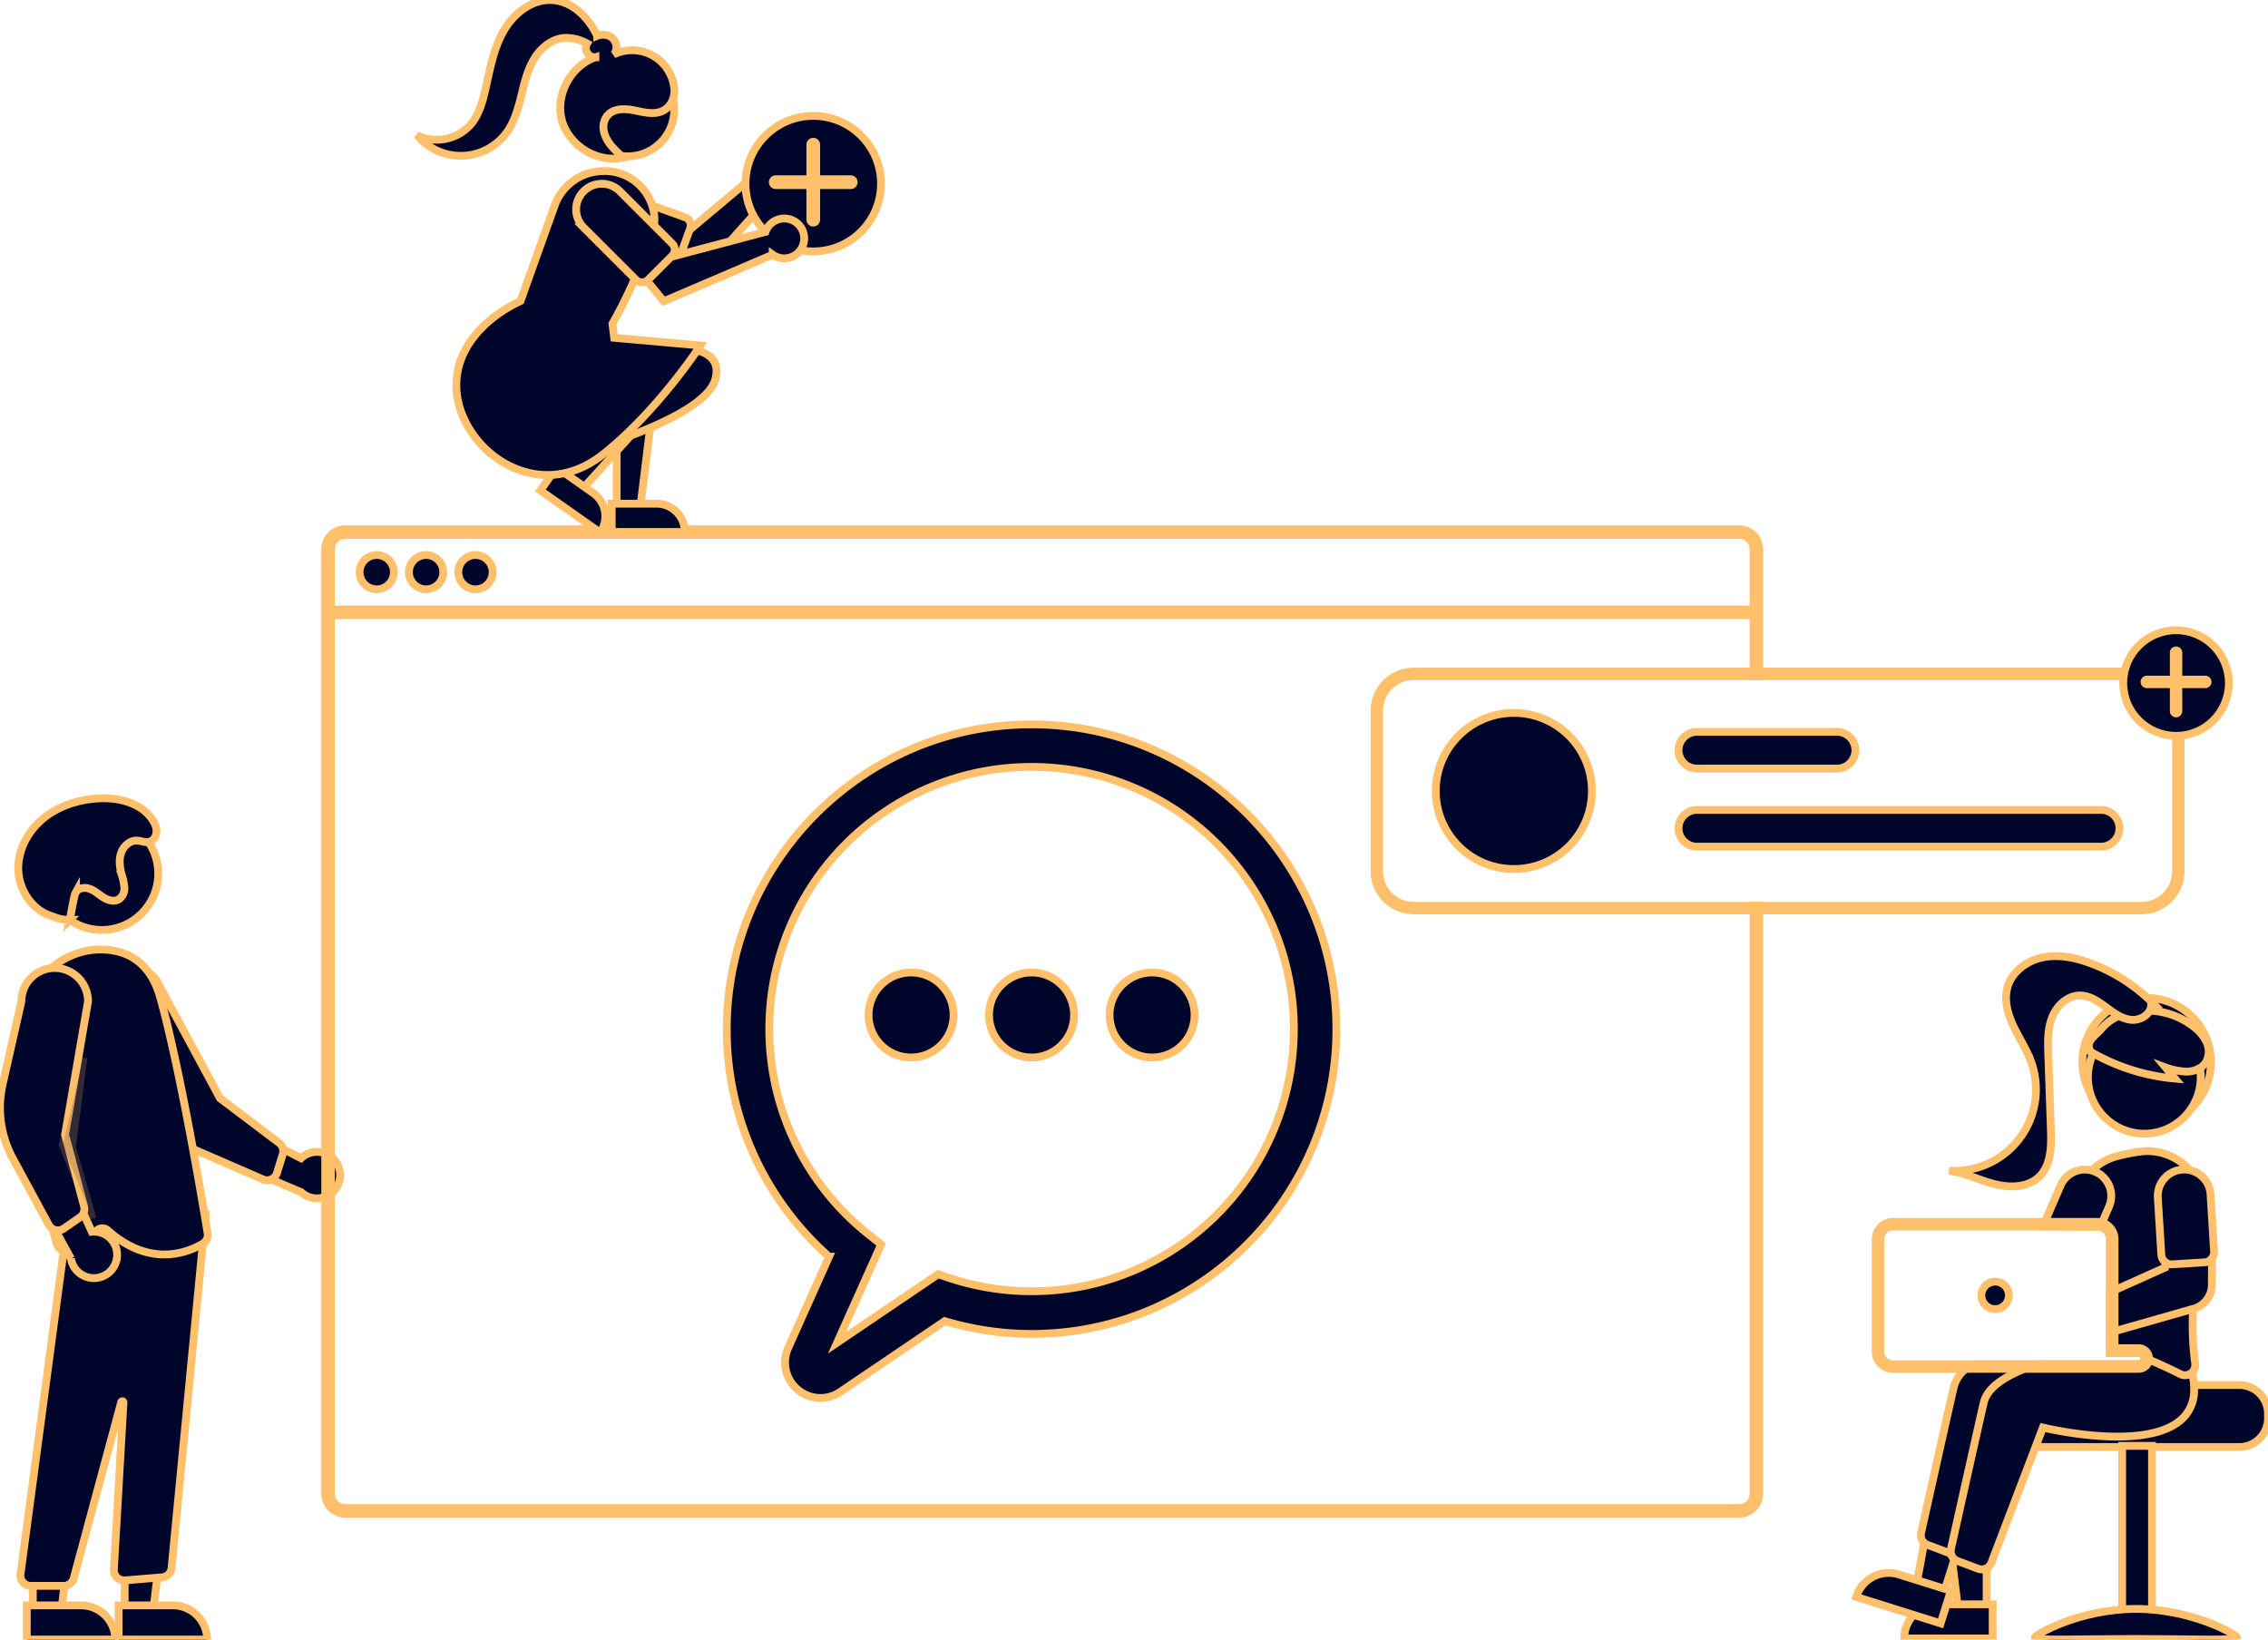<?xml version="1.0" encoding="UTF-8" standalone="no"?>
<svg
   data-name="Layer 1"
   width="987.587"
   height="714.028"
   viewBox="0 0 987.587 714.028"
   version="1.1"
   id="svg324"
   sodipodi:docname="outline_contact.svg"
   inkscape:version="1.2.2 (732a01da63, 2022-12-09, custom)"
   xml:space="preserve"
   xmlns:inkscape="http://www.inkscape.org/namespaces/inkscape"
   xmlns:sodipodi="http://sodipodi.sourceforge.net/DTD/sodipodi-0.dtd"
   xmlns="http://www.w3.org/2000/svg"
   xmlns:svg="http://www.w3.org/2000/svg"><defs
     id="defs328" /><sodipodi:namedview
     id="namedview326"
     pagecolor="#ffffff"
     bordercolor="#666666"
     borderopacity="1.0"
     inkscape:showpageshadow="2"
     inkscape:pageopacity="0.0"
     inkscape:pagecheckerboard="0"
     inkscape:deskcolor="#d1d1d1"
     showgrid="false"
     inkscape:zoom="0.9570575"
     inkscape:cx="548.03395"
     inkscape:cy="357.86773"
     inkscape:window-width="1842"
     inkscape:window-height="1005"
     inkscape:window-x="78"
     inkscape:window-y="38"
     inkscape:window-maximized="1"
     inkscape:current-layer="svg324" /><path
     d="M252.615,599.14a10.056,10.056,0,0,0-15.32-1.744l-31.754-16.39,1.974,18.464,29.852,12.734a10.11,10.11,0,0,0,15.249-13.064Z"
     transform="translate(-106.206 -92.986)"
     fill="#a0616a"
     id="path198"
     style="fill:#00052b;stroke:#ffc06b;stroke-opacity:1;stroke-width:3.4;stroke-dasharray:none;fill-opacity:1" /><path
     d="M224.395,606.572a4.505,4.505,0,0,1-3.669.039L190.564,593.527a46.373,46.373,0,0,1-23.462-22.698l-15.857-33.471a14.497,14.497,0,1,1,22.901-17.781l27.873,51.714,25.737,19.442a4.515,4.515,0,0,1,1.587,4.921l-2.526,8.159a4.506,4.506,0,0,1-1.524,2.211A4.455,4.455,0,0,1,224.395,606.572Z"
     transform="translate(-106.206 -92.986)"
     fill="#ccc"
     id="path200"
     style="fill:#00052b;stroke:#ffc06b;stroke-opacity:1;stroke-width:3.4;stroke-dasharray:none;fill-opacity:1" /><circle
     cx="44.34"
     cy="380.447"
     r="24.561"
     fill="#a0616a"
     id="circle202"
     style="fill:#00052b;stroke:#ffc06b;stroke-opacity:1;stroke-width:3.4;stroke-dasharray:none;fill-opacity:1" /><polygon
     points="54.289 702.644 66.548 702.643 72.381 655.355 54.286 655.356 54.289 702.644"
     fill="#a0616a"
     id="polygon204"
     style="fill:#00052b;stroke:#ffc06b;stroke-opacity:1;stroke-width:3.4;stroke-dasharray:none;fill-opacity:1" /><path
     d="M157.868,792.126h38.531a0,0,0,0,1,0,0V807.013a0,0,0,0,1,0,0H172.755a14.887,14.887,0,0,1-14.887-14.887v0A0,0,0,0,1,157.868,792.126Z"
     transform="translate(248.097 1506.145) rotate(179.997)"
     fill="#2f2e41"
     id="path206"
     style="fill:#00052b;stroke:#ffc06b;stroke-opacity:1;stroke-width:3.4;stroke-dasharray:none;fill-opacity:1" /><polygon
     points="14.289 702.644 26.548 702.643 32.381 655.355 14.286 655.356 14.289 702.644"
     fill="#a0616a"
     id="polygon208"
     style="fill:#00052b;stroke:#ffc06b;stroke-opacity:1;stroke-width:3.4;stroke-dasharray:none;fill-opacity:1" /><path
     d="M117.868,792.126h38.531a0,0,0,0,1,0,0V807.013a0,0,0,0,1,0,0H132.755a14.887,14.887,0,0,1-14.887-14.887v0a0,0,0,0,1,0,0Z"
     transform="translate(168.097 1506.147) rotate(179.997)"
     fill="#2f2e41"
     id="path210"
     style="fill:#00052b;stroke:#ffc06b;stroke-opacity:1;stroke-width:3.4;stroke-dasharray:none;fill-opacity:1" /><path
     d="M116.214,782.094a4.499,4.499,0,0,1-1.075-3.559l21.465-160.985,53.329,9.057,5.691-3.415L180.906,775.936a4.512,4.512,0,0,1-4.096,3.964l-16.148,1.346a4.499,4.499,0,0,1-4.866-4.742l4.181-72.742a.5.5,0,0,0-.982-.16l-20.683,76.7a4.508,4.508,0,0,1-4.345,3.329H119.6A4.498,4.498,0,0,1,116.214,782.094Z"
     transform="translate(-106.206 -92.986)"
     fill="#2f2e41"
     id="path212"
     style="fill:#00052b;stroke:#ffc06b;stroke-opacity:1;stroke-width:3.4;stroke-dasharray:none;fill-opacity:1" /><path
     d="M153.147,628.819a3.533,3.533,0,0,0-4.516-.188l-10.662,8.293a4.496,4.496,0,0,1-7.087-2.307c-5.23-18.315-17.078-64.418-14.159-96.866,1.655-18.393,17.537-32.371,35.405-31.198,12.216.814,20.252,7.861,23.886,20.944,8.923,32.122,18.728,91.044,20.603,102.53a4.48,4.48,0,0,1-2.136,4.589,32.939,32.939,0,0,1-16.692,4.697C170.669,639.313,162.132,636.834,153.147,628.819Z"
     transform="translate(-106.206 -92.986)"
     fill="#ccc"
     id="path214"
     style="fill:#00052b;stroke:#ffc06b;stroke-opacity:1;stroke-width:3.4;stroke-dasharray:none;fill-opacity:1" /><path
     d="M157.17,640.245a10.056,10.056,0,0,0-10.979-10.827l-14.872-32.493-9.842,15.747,15.631,28.442a10.11,10.11,0,0,0,20.061-.869Z"
     transform="translate(-106.206 -92.986)"
     fill="#a0616a"
     id="path216"
     style="fill:#00052b;stroke:#ffc06b;stroke-opacity:1;stroke-width:3.4;stroke-dasharray:none;fill-opacity:1" /><path
     d="M130.377,628.678a4.505,4.505,0,0,1-2.911-2.233L111.807,597.536a46.374,46.374,0,0,1-4.454-32.339l8.178-36.123a14.497,14.497,0,1,1,28.993.142l-9.981,57.893,8.254,31.181a4.515,4.515,0,0,1-1.789,4.852l-7.023,4.861a4.506,4.506,0,0,1-2.564.8A4.455,4.455,0,0,1,130.377,628.678Z"
     transform="translate(-106.206 -92.986)"
     fill="#ccc"
     id="path218"
     style="fill:#00052b;stroke:#ffc06b;stroke-opacity:1;stroke-width:3.4;stroke-dasharray:none;fill-opacity:1" /><polygon
     points="36.325 460.644 27.325 498.644 40.325 530.644 31.325 499.644 36.325 460.644"
     opacity="0.2"
     id="polygon220"
     style="fill:#00052b;stroke:#ffc06b;stroke-opacity:1;stroke-width:3.4;stroke-dasharray:none;fill-opacity:1" /><path
     d="M136.531,493.63a16.539,16.539,0,0,1-6.388-1.156c-.894-.345-1.822-.628-2.715-.973-7.882-3.045-13.074-11.439-13.26-19.886s4.189-16.646,10.685-22.05,14.91-8.177,23.335-8.819c9.075-.691,19.294,1.61,24.365,9.168,1.35,2.012,2.294,4.453,1.494,6.882a4.404,4.404,0,0,1-1.241,1.906c-2.265,2.015-4.522.5-6.831.366-3.173-.184-6.023,2.385-7.048,5.394s-.573,6.322.254,9.391a23.459,23.459,0,0,1,1.183,5.71,5.741,5.741,0,0,1-2.379,5.055c-1.983,1.199-4.587.505-6.571-.692s-3.698-2.86-5.842-3.741-5.022-.685-6.27,1.267a6.935,6.935,0,0,0-.793,2.289c-1.118,5.095-.861,4.795-1.98,9.89Z"
     transform="translate(-106.206 -92.986)"
     fill="#2f2e41"
     id="path222"
     style="fill:#00052b;stroke:#ffc06b;stroke-opacity:1;stroke-width:3.4;stroke-dasharray:none;fill-opacity:1" /><path
     d="M863.54,323.466h-607a8.728,8.728,0,0,0-8.72,8.72v411.32a8.728,8.728,0,0,0,8.72,8.72h607a8.712,8.712,0,0,0,6.63-3.06,2.04,2.04,0,0,0,.19-.24,8.165,8.165,0,0,0,1.25-2.11,8.499,8.499,0,0,0,.66-3.31v-256.05h-2.49v256.05a6.179,6.179,0,0,1-1.03,3.42,6.453,6.453,0,0,1-2.36,2.12,6.182,6.182,0,0,1-2.85.69h-607a6.238,6.238,0,0,1-6.23-6.23v-411.32a6.238,6.238,0,0,1,6.23-6.23h607a6.239,6.239,0,0,1,6.24,6.23v55.27H872.27v-55.27A8.729,8.729,0,0,0,863.54,323.466Z"
     transform="translate(-106.206 -92.986)"
     fill="#3f3d56"
     id="path224"
     style="fill:#00052b;stroke:#ffc06b;stroke-opacity:1;stroke-width:3.4;stroke-dasharray:none;fill-opacity:1" /><rect
     x="142.855"
     y="265.433"
     width="621.957"
     height="2.493"
     fill="#3f3d56"
     id="rect226"
     style="fill:#00052b;stroke:#ffc06b;stroke-opacity:1;stroke-width:3.4;stroke-dasharray:none;fill-opacity:1" /><circle
     cx="164.044"
     cy="249.18"
     r="7.478"
     fill="#ccc"
     id="circle228"
     style="fill:#00052b;stroke:#ffc06b;stroke-opacity:1;stroke-width:3.4;stroke-dasharray:none;fill-opacity:1" /><circle
     cx="185.544"
     cy="249.18"
     r="7.478"
     fill="#ccc"
     id="circle230"
     style="fill:#00052b;stroke:#ffc06b;stroke-opacity:1;stroke-width:3.4;stroke-dasharray:none;fill-opacity:1" /><circle
     cx="207.045"
     cy="249.18"
     r="7.478"
     fill="#ccc"
     id="circle232"
     style="fill:#00052b;stroke:#ffc06b;stroke-opacity:1;stroke-width:3.4;stroke-dasharray:none;fill-opacity:1" /><path
     d="M463.463,701.81a15.479,15.479,0,0,1-14.066-21.782l17.816-39.75a131.986,131.986,0,0,1-44.541-99.096c0-73.185,59.541-132.727,132.727-132.727s132.727,59.542,132.727,132.727S628.584,673.91,555.398,673.91a131.985,131.985,0,0,1-37.798-5.567l-45.47,30.782A15.433,15.433,0,0,1,463.463,701.81ZM555.398,426.976a114.141,114.141,0,0,0-71.106,203.479l5.613,4.476-19.17,42.773,43.991-29.782,4.344,1.459A114.175,114.175,0,1,0,555.398,426.976Z"
     transform="translate(-106.206 -92.986)"
     fill="#3f3d56"
     id="path234"
     style="fill:#00052b;stroke:#ffc06b;stroke-opacity:1;stroke-width:3.4;stroke-dasharray:none;fill-opacity:1" /><circle
     cx="449.192"
     cy="442.024"
     r="18.52"
     fill="#3f3d56"
     id="circle236"
     style="fill:#00052b;stroke:#ffc06b;stroke-opacity:1;stroke-width:3.4;stroke-dasharray:none;fill-opacity:1" /><circle
     cx="396.718"
     cy="442.024"
     r="18.52"
     fill="#3f3d56"
     id="circle238"
     style="fill:#00052b;stroke:#ffc06b;stroke-opacity:1;stroke-width:3.4;stroke-dasharray:none;fill-opacity:1" /><circle
     cx="501.665"
     cy="442.024"
     r="18.52"
     fill="#3f3d56"
     id="circle240"
     style="fill:#00052b;stroke:#ffc06b;stroke-opacity:1;stroke-width:3.4;stroke-dasharray:none;fill-opacity:1" /><path
     d="M1021.118,461.708h-176a8,8,0,1,1,0-16h176a8,8,0,0,1,0,16Z"
     transform="translate(-106.206 -92.986)"
     fill="#ccc"
     id="path242"
     style="fill:#00052b;stroke:#ffc06b;stroke-opacity:1;stroke-width:3.4;stroke-dasharray:none;fill-opacity:1" /><path
     d="M906.118,427.708h-61a8,8,0,1,1,0-16h61a8,8,0,0,1,0,16Z"
     transform="translate(-106.206 -92.986)"
     fill="#ccc"
     id="path244"
     style="fill:#00052b;stroke:#ffc06b;stroke-opacity:1;stroke-width:3.4;stroke-dasharray:none;fill-opacity:1" /><circle
     cx="659.195"
     cy="344.47"
     r="34"
     fill="#f9a826"
     id="circle246"
     style="fill:#00052b;stroke:#ffc06b;stroke-opacity:1;stroke-width:3.4;stroke-dasharray:none;fill-opacity:1" /><path
     d="M1038.76,385.456h-317a17.024,17.024,0,0,0-17,17v70a17.024,17.024,0,0,0,17,17h317a17.024,17.024,0,0,0,17-17v-70A17.024,17.024,0,0,0,1038.76,385.456Zm15,87a15.018,15.018,0,0,1-15,15h-317a15.018,15.018,0,0,1-15-15v-70a15.018,15.018,0,0,1,15-15h317a15.018,15.018,0,0,1,15,15Z"
     transform="translate(-106.206 -92.986)"
     fill="#3f3d56"
     id="path248"
     style="fill:#00052b;stroke:#ffc06b;stroke-opacity:1;stroke-width:3.4;stroke-dasharray:none;fill-opacity:1" /><circle
     cx="947.554"
     cy="297.47"
     r="23"
     fill="#f9a826"
     id="circle250"
     style="fill:#00052b;stroke:#ffc06b;stroke-opacity:1;stroke-width:3.4;stroke-dasharray:none;fill-opacity:1" /><path
     d="M1053.053,403.391a.996.996,0,0,1-.293-.707V377.228a1.0 1,0,1,1,2,0V402.684a1,1,0,0,1-1.707.707Z"
     transform="translate(-106.206 -92.986)"
     fill="#fff"
     id="path252"
     style="fill:#00052b;stroke:#ffc06b;stroke-opacity:1;stroke-width:3.4;stroke-dasharray:none;fill-opacity:1" /><path
     d="M1040.325,390.663a1,1,0,0,1,.707-1.707h25.456a1.0 1,0,1,1,0,2h-25.456A.996.996,0,0,1,1040.325,390.663Z"
     transform="translate(-106.206 -92.986)"
     fill="#fff"
     id="path254"
     style="fill:#00052b;stroke:#ffc06b;stroke-opacity:1;stroke-width:3.4;stroke-dasharray:none;fill-opacity:1" /><path
     d="M1081.294,696.163h-48.01c0,1.38-49.48,2.5-49.48,2.5a12.86,12.86,0,0,0-2.11,2,12.41,12.41,0,0,0-2.9,8v2a12.505,12.505,0,0,0,12.5,12.5h90a12.511,12.511,0,0,0,12.5-12.5v-2A12.517,12.517,0,0,0,1081.294,696.163Z"
     transform="translate(-106.206 -92.986)"
     fill="#3f3d56"
     id="path256"
     style="fill:#00052b;stroke:#ffc06b;stroke-opacity:1;stroke-width:3.4;stroke-dasharray:none;fill-opacity:1" /><rect
     x="924.082"
     y="629.68"
     width="13"
     height="84"
     fill="#3f3d56"
     id="rect258"
     style="fill:#00052b;stroke:#ffc06b;stroke-opacity:1;stroke-width:3.4;stroke-dasharray:none;fill-opacity:1" /><path
     d="M1080.289,806.209c0,1.405-19.699.543-44,.543s-44,.861-44-.543,19.699-12.543,44-12.543S1080.289,804.805,1080.289,806.209Z"
     transform="translate(-106.206 -92.986)"
     fill="#3f3d56"
     id="path260"
     style="fill:#00052b;stroke:#ffc06b;stroke-opacity:1;stroke-width:3.4;stroke-dasharray:none;fill-opacity:1" /><circle
     cx="934.753"
     cy="462.608"
     r="28"
     fill="#2f2e41"
     id="circle262"
     style="fill:#00052b;stroke:#ffc06b;stroke-opacity:1;stroke-width:3.4;stroke-dasharray:none;fill-opacity:1" /><polygon
     points="865.073 702.175 852.813 702.174 846.98 654.886 865.075 654.887 865.073 702.175"
     fill="#ffb8b8"
     id="polygon264"
     style="fill:#00052b;stroke:#ffc06b;stroke-opacity:1;stroke-width:3.4;stroke-dasharray:none;fill-opacity:1" /><path
     d="M844.056,698.671h23.644a0,0,0,0,1,0,0v14.887a0,0,0,0,1,0,0H829.169a0,0,0,0,1,0,0v0A14.887,14.887,0,0,1,844.056,698.671Z"
     fill="#2f2e41"
     id="path266"
     style="fill:#00052b;stroke:#ffc06b;stroke-opacity:1;stroke-width:3.4;stroke-dasharray:none;fill-opacity:1" /><polygon
     points="845.935 695.332 834.238 691.661 842.83 644.796 860.094 650.214 845.935 695.332"
     fill="#ffb8b8"
     id="polygon268"
     style="fill:#00052b;stroke:#ffc06b;stroke-opacity:1;stroke-width:3.4;stroke-dasharray:none;fill-opacity:1" /><path
     d="M930.708,779.653H954.352a0,0,0,0,1,0,0v14.887a0,0,0,0,1,0,0H915.821a0,0,0,0,1,0,0v0A14.887,14.887,0,0,1,930.708,779.653Z"
     transform="translate(172.364 -336.857) rotate(17.423)"
     fill="#2f2e41"
     id="path270"
     style="fill:#00052b;stroke:#ffc06b;stroke-opacity:1;stroke-width:3.4;stroke-dasharray:none;fill-opacity:1" /><path
     d="M1048.46,687.965a37.872,37.872,0,0,0-1.52-7.02l-2.29-2.88-5.96-7.48-.26.01c-.44.02-2.271.12-5.1.34h-.03c-1.75.14-3.89.32-6.32.55-.64.07-1.31.13-2,.2v10.44h12.5a2.504,2.504,0,0,1,2.48,2.18c.01.11.02.21.02.32a2.501,2.501,0,0,1-2.5,2.5h-72.6a28.404,28.404,0,0,0-2.66,2,14.882,14.882,0,0,0-5.25,7.86c-4.24,18.64-11.97,53.4-14.25,63.61a4.538,4.538,0,0,0,1.35,4.28,4.436,4.436,0,0,0,1.47.91l9.02,3.38a4.792,4.792,0,0,0,1.15.27c.05,0,.09.01.14.01a2.614,2.614,0,0,0,.28.01,4.532,4.532,0,0,0,4.21-2.9l7.12-18.68,10.97-28.8,4.34-11.39c5.03,1.18,47.23,10.52,61.36-4.53a16.068,16.068,0,0,0,3.24-5.11A20.802,20.802,0,0,0,1048.46,687.965Z"
     transform="translate(-106.206 -92.986)"
     fill="#2f2e41"
     id="path272"
     style="fill:#00052b;stroke:#ffc06b;stroke-opacity:1;stroke-width:3.4;stroke-dasharray:none;fill-opacity:1" /><path
     d="M1060.7,690.685c-.22-.89-.47-1.81-.76-2.74l-8.25-10.36-.26.01c-.52.03-2.99.16-6.78.47-4.3.36-10.31.94-17.06,1.85-.2.02-.41.05-.61.08-.66.09-1.33.18-2,.28v1.85h12.5a2.504,2.504,0,0,1,2.48,2.18c.01.11.02.21.02.32a2.501,2.501,0,0,1-2.5,2.5H993.3c-1.93.63-3.79,1.29-5.57,2-9.34,3.7-16.33,8.55-17.76,14.86-.48,2.12-1.01,4.45-1.57,6.93-2.08,9.22-4.61,20.51-6.9,30.77v.01c-.47,2.12-.94,4.18-1.39,6.18-1.91,8.6-3.53,15.89-4.39,19.72-.02.11-.04.21-.06.32v.02a4.667,4.667,0,0,0,.28,2.29l.01.01v.01a4.43,4.43,0,0,0,1.3,1.79,4.593,4.593,0,0,0,1.29.75l9.02,3.38a4.58,4.58,0,0,0,1.57.29,4.435,4.435,0,0,0,2.15-.55,4.501,4.501,0,0,0,2.06-2.35l19.42-50.96,3.01-7.91c5.03,1.18,47.23,10.51,61.36-4.53a16.891,16.891,0,0,0,4.48-11.07A29.687,29.687,0,0,0,1060.7,690.685Z"
     transform="translate(-106.206 -92.986)"
     fill="#2f2e41"
     id="path274"
     style="fill:#00052b;stroke:#ffc06b;stroke-opacity:1;stroke-width:3.4;stroke-dasharray:none;fill-opacity:1" /><path
     d="M1059.59,602.465c-.16-.19-.33-.38-.51-.56a24.472,24.472,0,0,0-20.97-7.39,79.362,79.362,0,0,0-9.91,1.95,24.981,24.981,0,0,0-11.18,6.27,24.414,24.414,0,0,0-7.41,18.2c.04,1.37.05,2.77.03,4.19,0,.66-.01,1.33-.02,2h9.86a5.32,5.32,0,0,1,1.27.15,5.511,5.511,0,0,1,4.23,5.35v46.52c.67.19,1.34.38,2,.58.21.07.41.13.61.19.23.07.46.14.68.21q3.045.945,5.95,2h3.26a2.504,2.504,0,0,1,2.48,2.18c.68.27,1.34.54,1.99.81,2.31.96,4.5,1.92,6.51,2.85,2.71,1.24,5.12,2.42,7.14,3.45a4.587,4.587,0,0,0,2.05.5,4.404,4.404,0,0,0,2.6-.86,5.529,5.529,0,0,0,.45-.37,4.505,4.505,0,0,0,1.37-3.98,128.086,128.086,0,0,1-.9-23.7c.28-6.65.88-13.47,1.66-20.06.42-3.57.89-7.07,1.38-10.44.47-3.22.97-6.31,1.46-9.23A24.607,24.607,0,0,0,1059.59,602.465Z"
     transform="translate(-106.206 -92.986)"
     fill="#f9a826"
     id="path276"
     style="fill:#00052b;stroke:#ffc06b;stroke-opacity:1;stroke-width:3.4;stroke-dasharray:none;fill-opacity:1" /><path
     d="M1018.6,603.285a11.859,11.859,0,0,0-1.58-.55,11.499,11.499,0,0,0-13.54,6.53l-6.87,15.86-.86,2h23.73a5.32,5.32,0,0,1,1.27.15l.8-1.85,3.04-7.02A11.511,11.511,0,0,0,1018.6,603.285Z"
     transform="translate(-106.206 -92.986)"
     fill="#f9a826"
     id="path278"
     style="fill:#00052b;stroke:#ffc06b;stroke-opacity:1;stroke-width:3.4;stroke-dasharray:none;fill-opacity:1" /><circle
     cx="933.729"
     cy="469.16"
     r="24.561"
     fill="#ffb8b8"
     id="circle280"
     style="fill:#00052b;stroke:#ffc06b;stroke-opacity:1;stroke-width:3.4;stroke-dasharray:none;fill-opacity:1" /><path
     d="M1014.933,550.079a88.591,88.591,0,0,0,38.326,12.628l-4.04-4.841a29.688,29.688,0,0,0,9.171,1.821c3.13-.049,6.41-1.254,8.186-3.832a9.342,9.342,0,0,0,.625-8.63,17.694,17.694,0,0,0-5.566-6.96,33.139,33.139,0,0,0-30.844-5.512,19.806,19.806,0,0,0-9.212,5.909c-2.328,2.872-6.811,5.432-5.619,8.932Z"
     transform="translate(-106.206 -92.986)"
     fill="#2f2e41"
     id="path282"
     style="fill:#00052b;stroke:#ffc06b;stroke-opacity:1;stroke-width:3.4;stroke-dasharray:none;fill-opacity:1" /><path
     d="M1044.066,530.258a75.485,75.485,0,0,0-27.463-17.759c-6.639-2.459-13.865-3.979-20.805-2.582s-13.504,6.198-15.44,13.008c-1.583,5.568.052,11.564,2.509,16.806s5.738,10.102,7.725,15.54a35.468,35.468,0,0,1-35.689,47.562c6.819.914,13.105,4.119,19.771,5.825s14.533,1.59,19.486-3.185c5.241-5.052,5.346-13.267,5.092-20.542q-.565-16.222-1.13-32.445c-.192-5.515-.356-11.208,1.633-16.356s6.716-9.656,12.235-9.609c4.183.035,7.884,2.569,11.239,5.068s6.904,5.165,11.071,5.536,8.923-2.711,8.611-6.883Z"
     transform="translate(-106.206 -92.986)"
     fill="#2f2e41"
     id="path284"
     style="fill:#00052b;stroke:#ffc06b;stroke-opacity:1;stroke-width:3.4;stroke-dasharray:none;fill-opacity:1" /><path
     d="M1064.21,632.505l-14.02.38-1.02,9.85-.23,2.28-21.96,9.86-2,.9v17.53l2-.57,6.32-1.8h.03l27.84-7.93.32-.09a10.879,10.879,0,0,0,7.86-10.35l.07-11.63.06-8.57Z"
     transform="translate(-106.206 -92.986)"
     fill="#ffb8b8"
     id="path286"
     style="fill:#00052b;stroke:#ffc06b;stroke-opacity:1;stroke-width:3.4;stroke-dasharray:none;fill-opacity:1" /><path
     d="M1068.77,613.025a11.502,11.502,0,0,0-22.96,1.41l1.53,24.96a4.486,4.486,0,0,0,1.83,3.34,4.435,4.435,0,0,0,2.94.87l10.72-.66,3.25-.2a4.385,4.385,0,0,0,3.1-1.51,3.137,3.137,0,0,0,.24-.3,4.469,4.469,0,0,0,.88-2.96Z"
     transform="translate(-106.206 -92.986)"
     fill="#f9a826"
     id="path288"
     style="fill:#00052b;stroke:#ffc06b;stroke-opacity:1;stroke-width:3.4;stroke-dasharray:none;fill-opacity:1" /><path
     d="M1028.27,680.125h-1.29v-.13c-.66.09-1.33.18-2,.28v1.85h9.24Q1031.31,681.075,1028.27,680.125Zm0,0h-1.29v-.13c-.66.09-1.33.18-2,.28v1.85h9.24Q1031.31,681.075,1028.27,680.125Zm9.21,0h-10.5v-47.5a7.511,7.511,0,0,0-5.43-7.2,7.051,7.051,0,0,0-2.07-.3h-89a7.509,7.509,0,0,0-7.5,7.5v49a7.503,7.503,0,0,0,7.5,7.5h107a4.505,4.505,0,0,0,4.47-4.01,3.903,3.903,0,0,0,.03-.49A4.507,4.507,0,0,0,1037.48,680.125Zm2.5,4.5a2.501,2.501,0,0,1-2.5,2.5h-107a5.503,5.503,0,0,1-5.5-5.5v-49a5.503,5.503,0,0,1,5.5-5.5h89a5.32,5.32,0,0,1,1.27.15,5.511,5.511,0,0,1,4.23,5.35v49.5h12.5a2.504,2.504,0,0,1,2.48,2.18C1039.97,684.415,1039.98,684.515,1039.98,684.625Zm-11.71-4.5h-1.29v-.13c-.66.09-1.33.18-2,.28v1.85h9.24Q1031.31,681.075,1028.27,680.125Z"
     transform="translate(-106.206 -92.986)"
     fill="#3f3d56"
     id="path290"
     style="fill:#00052b;stroke:#ffc06b;stroke-opacity:1;stroke-width:3.4;stroke-dasharray:none;fill-opacity:1" /><circle
     cx="868.77"
     cy="564.141"
     r="6"
     fill="#f9a826"
     id="circle292"
     style="fill:#00052b;stroke:#ffc06b;stroke-opacity:1;stroke-width:3.4;stroke-dasharray:none;fill-opacity:1" /><path
     d="M439.06,164.354a8.701,8.701,0,0,0,.041,1.37l-31.402,26.354-9.364-3.391-6.964,13.464,20.474,9.745,34.33-38.524a8.676,8.676,0,1,0-7.114-9.018Z"
     transform="translate(-106.206 -92.986)"
     fill="#ffb8b8"
     id="path294"
     style="fill:#00052b;stroke:#ffc06b;stroke-opacity:1;stroke-width:3.4;stroke-dasharray:none;fill-opacity:1" /><path
     d="M396.945,208.609l-30.324-10.945a11.159,11.159,0,1,1,7.577-20.993l30.324,10.945a3.719,3.719,0,0,1,2.236,4.761l-5.051,13.996a3.725,3.725,0,0,1-4.762,2.236Z"
     transform="translate(-106.206 -92.986)"
     fill="#ccc"
     id="path296"
     style="fill:#00052b;stroke:#ffc06b;stroke-opacity:1;stroke-width:3.4;stroke-dasharray:none;fill-opacity:1" /><polygon
     points="268.53 222.252 278.664 222.251 283.485 183.161 268.528 183.162 268.53 222.252"
     fill="#ffb8b8"
     id="polygon298"
     style="fill:#00052b;stroke:#ffc06b;stroke-opacity:1;stroke-width:3.4;stroke-dasharray:none;fill-opacity:1" /><path
     d="M372.565,312.342h31.851a0,0,0,0,1,0,0v12.306a0,0,0,0,1,0,0H384.871a12.306,12.306,0,0,1-12.306-12.306v0A0,0,0,0,1,372.565,312.342Z"
     transform="translate(670.788 543.985) rotate(179.997)"
     fill="#2f2e41"
     id="path300"
     style="fill:#00052b;stroke:#ffc06b;stroke-opacity:1;stroke-width:3.4;stroke-dasharray:none;fill-opacity:1" /><polygon
     points="243.484 209.16 251.774 214.989 278.202 185.786 265.967 177.184 243.484 209.16"
     fill="#ffb8b8"
     id="polygon302"
     style="fill:#00052b;stroke:#ffc06b;stroke-opacity:1;stroke-width:3.4;stroke-dasharray:none;fill-opacity:1" /><path
     d="M342.143,304.569h31.851a0,0,0,0,1,0,0v12.306a0,0,0,0,1,0,0H354.448a12.306,12.306,0,0,1-12.306-12.306v0a0,0,0,0,1,0,0Z"
     transform="translate(366.061 677.865) rotate(-144.889)"
     fill="#2f2e41"
     id="path304"
     style="fill:#00052b;stroke:#ffc06b;stroke-opacity:1;stroke-width:3.4;stroke-dasharray:none;fill-opacity:1" /><path
     d="M396.912,244.822s25.291-2.984,20.751,13.428-55.121,30.585-55.121,30.585Z"
     transform="translate(-106.206 -92.986)"
     fill="#ffb8b8"
     id="path306"
     style="fill:#00052b;stroke:#ffc06b;stroke-opacity:1;stroke-width:3.4;stroke-dasharray:none;fill-opacity:1" /><circle
     cx="273.298"
     cy="47.794"
     r="20.303"
     fill="#ffb8b8"
     id="circle308"
     style="fill:#00052b;stroke:#ffc06b;stroke-opacity:1;stroke-width:3.4;stroke-dasharray:none;fill-opacity:1" /><path
     d="M314.757,285.474c-11.553-13.452-15.595-34.098,2.828-51.269a60.725,60.725,0,0,1,15.28-10.147l14.849-41.525a22.628,22.628,0,0,1,20.911-15.042,21.655,21.655,0,0,1,21.007,13.509,18.796,18.796,0,0,1,.583,13.312,213.825,213.825,0,0,1-17.325,39.64l.768,6.142,37.532,3.336-.35.569c-.183.297-18.551,28.284-42.05,46.861-8.035,6.352-16.343,8.984-24.185,8.983C332.713,299.843,321.898,293.789,314.757,285.474Z"
     transform="translate(-106.206 -92.986)"
     fill="#ccc"
     id="path310"
     style="fill:#00052b;stroke:#ffc06b;stroke-opacity:1;stroke-width:3.4;stroke-dasharray:none;fill-opacity:1" /><path
     d="M311.215,147.149c3.592-4.28,5.133-9.879,6.372-15.327,1.961-8.621,3.478-17.535,7.835-25.228,4.356-7.693,12.363-14.067,21.191-13.582,8.777.482,15.874,7.544,19.64,15.579a6.987,6.987,0,0,1,5.674.274c2.715,1.487,3.73,5.712,1.47,7.828a18.757,18.757,0,0,1,15.274-.381,18.463,18.463,0,0,1,11.184,15.668,10.066,10.066,0,0,1-2.676,7.552c-3.895,4.01-9.405,2.627-14.304,1.605-4.627-.965-10.263-1.225-12.87,3.183a8.263,8.263,0,0,0-.804,6.039c.999,4.401,4.257,7.467,7.418,10.401l.517.96c-11.162,2.177-23.35-5.446-26.278-16.435s3.851-23.665,14.616-27.331h0a4.025,4.025,0,0,1-3.614-6.032,19.136,19.136,0,0,0-9.767-2.437c-5.56.365-10.372,4.323-13.266,9.085-2.894,4.762-4.204,10.289-5.532,15.701-1.327,5.412-2.764,10.928-5.858,15.562a24.765,24.765,0,0,1-39.678,2.035A19.764,19.764,0,0,0,311.215,147.149Z"
     transform="translate(-106.206 -92.986)"
     fill="#2f2e41"
     id="path312"
     style="fill:#00052b;stroke:#ffc06b;stroke-opacity:1;stroke-width:3.4;stroke-dasharray:none;fill-opacity:1" /><circle
     cx="354.129"
     cy="79.982"
     r="29.512"
     fill="#f9a826"
     id="circle314"
     style="fill:#00052b;stroke:#ffc06b;stroke-opacity:1;stroke-width:3.4;stroke-dasharray:none;fill-opacity:1" /><path
     d="M459.428,189.565a1.278,1.278,0,0,1-.376-.907v-32.663a1.283,1.283,0,0,1,2.566,0v32.663a1.283,1.283,0,0,1-2.19.907Z"
     transform="translate(-106.206 -92.986)"
     fill="#fff"
     id="path316"
     style="fill:#00052b;stroke:#ffc06b;stroke-opacity:1;stroke-width:3.4;stroke-dasharray:none;fill-opacity:1" /><path
     d="M443.096,173.234a1.283,1.283,0,0,1,.907-2.19h32.663a1.283,1.283,0,1,1,0,2.566h-32.663A1.278,1.278,0,0,1,443.096,173.234Z"
     transform="translate(-106.206 -92.986)"
     fill="#fff"
     id="path318"
     style="fill:#00052b;stroke:#ffc06b;stroke-opacity:1;stroke-width:3.4;stroke-dasharray:none;fill-opacity:1" /><path
     d="M440.077,192.707a8.703,8.703,0,0,0-.545,1.257l-39.626,10.508-7.035-7.049-12.026,9.227,14.39,17.523,47.449-20.279a8.676,8.676,0,1,0-2.606-11.187Z"
     transform="translate(-106.206 -92.986)"
     fill="#ffb8b8"
     id="path320"
     style="fill:#00052b;stroke:#ffc06b;stroke-opacity:1;stroke-width:3.4;stroke-dasharray:none;fill-opacity:1" /><path
     d="M383.146,214.865l-22.796-22.796A11.159,11.159,0,1,1,376.131,176.287l22.796,22.796a3.719,3.719,0,0,1,0,5.26l-10.521,10.522a3.725,3.725,0,0,1-5.261,0Z"
     transform="translate(-106.206 -92.986)"
     fill="#ccc"
     id="path322"
     style="fill:#00052b;stroke:#ffc06b;stroke-opacity:1;stroke-width:3.4;stroke-dasharray:none;fill-opacity:1" /></svg>
